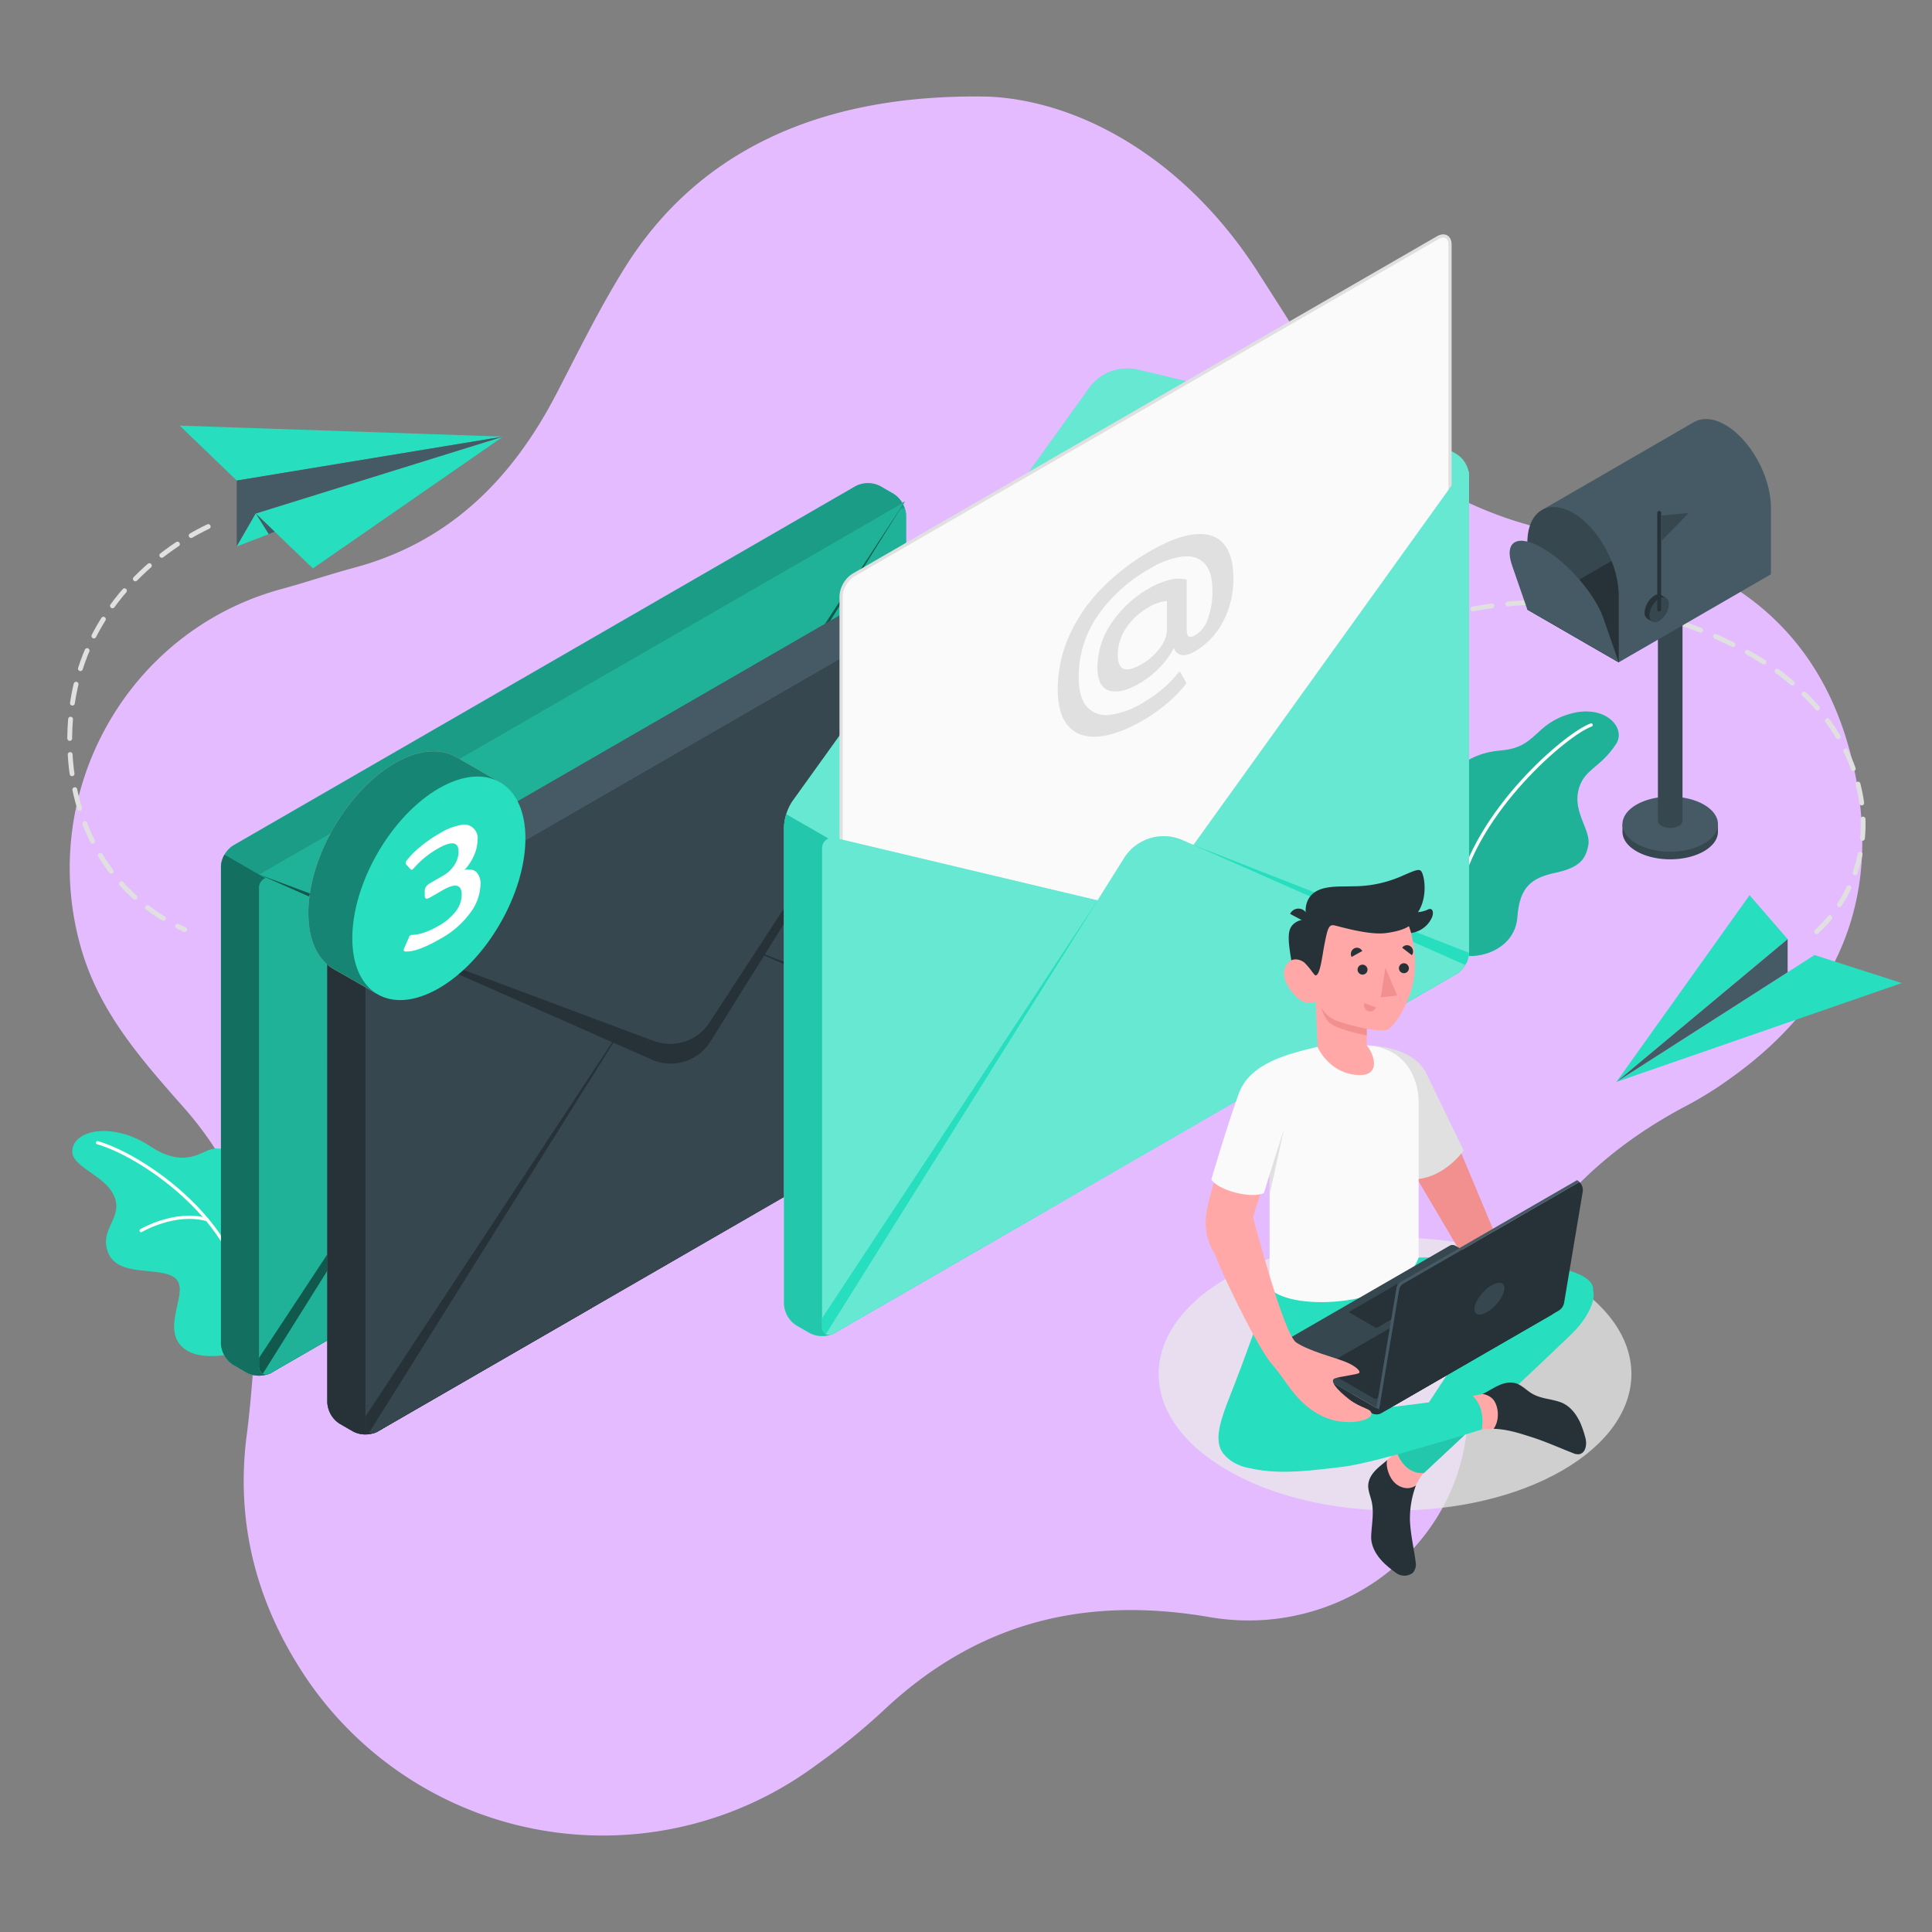 <?xml version="1.0" encoding="UTF-8"?> <svg xmlns="http://www.w3.org/2000/svg" xmlns:xlink="http://www.w3.org/1999/xlink" width="600" height="600" viewBox="0 0 600 600"><rect x="0" y="0" width="600" height="600" fill="#808080" stroke="none"/><defs><clipPath id="clip-Enviar_Mensaje"><rect width="600" height="600"></rect></clipPath></defs><g id="Enviar_Mensaje" data-name="Enviar Mensaje" clip-path="url(#clip-Enviar_Mensaje)"><path id="Trazado_522" data-name="Trazado 522" d="M1170.652,228.657c28.219,1.228,61.166,19.12,83.977,54.955,5.26,8.263,10.632,16.471,15.582,24.919,19.785,33.763,49.086,51.787,87.9,57.266,47.348,6.682,75.637,33.791,82.645,78.453,5.914,37.694-8.9,67.408-39.752,89.332a113.333,113.333,0,0,1-13.03,8.171c-41.283,21.577-63.244,55.065-68.829,101.81-4.548,38.047-41.207,63.936-79.81,57.294-39.5-6.794-72.834,1.988-101.737,29.417a210.142,210.142,0,0,1-20.662,16.7,111.228,111.228,0,0,1-159.6-29.389c-14.34-22.306-20.483-46.684-17.026-73.327,1.562-12.023,2.2-24.167,3.2-36.264,2.086-25.169-6.152-46.571-22.774-65.411-12.924-14.645-25.92-29.24-31.7-48.854-14.183-48.119,13.661-98.953,61.92-112.112,7.646-2.083,15.17-4.629,22.822-6.69,29.568-7.969,49-27.572,62.705-53.994,6.87-13.24,13.448-26.708,21.35-39.326C1079.438,247.088,1116.358,227.558,1170.652,228.657Z" transform="translate(-863.68 -198.647)" fill="#e4bbff"></path><g id="Grupo_326" data-name="Grupo 326" transform="translate(-30.532 -19.5)"><g id="Paperplanes" transform="translate(52.179 107.414)"><g id="Grupo_283" data-name="Grupo 283" transform="translate(0 44.261)"><g id="Grupo_282" data-name="Grupo 282" transform="translate(34.151)"><path id="Trazado_524" data-name="Trazado 524" d="M84.306,159.493l76.822-23.882-59.094,40.941Z" transform="translate(-60.669 -132.199)" fill="#27debf"></path><path id="Trazado_525" data-name="Trazado 525" d="M168.518,136.677,85.786,150.324,68.058,133.265Z" transform="translate(-68.058 -133.265)" fill="#27debf"></path><path id="Trazado_526" data-name="Trazado 526" d="M80.244,149.257v20.471l5.909-10.235,76.822-23.882Z" transform="translate(-62.516 -132.199)" fill="#455a64"></path><path id="Trazado_527" data-name="Trazado 527" d="M80.244,162.262l11.819-4.549-5.909-5.686Z" transform="translate(-62.516 -124.733)" fill="#27debf"></path><path id="Trazado_528" data-name="Trazado 528" d="M84.306,152.027l5.909,5.686-1.885.725Z" transform="translate(-60.669 -124.733)" fill="#455a64"></path></g><path id="Trazado_529" data-name="Trazado 529" d="M87.6,154.816c-16.17,7.722-37.989,25.751-42.213,55.078-3.836,26.615,5.8,56.955,34.924,70.1" transform="translate(-44.583 -123.464)" fill="none" stroke="#e0e0e0" stroke-linecap="round" stroke-miterlimit="10" stroke-width="1.5" stroke-dasharray="6 5"></path></g><g id="Grupo_284" data-name="Grupo 284" transform="translate(394.644 99)"><path id="Trazado_530" data-name="Trazado 530" d="M411.189,217.645l61.534-39.409,27.107,8.7Z" transform="translate(-325.501 -68.552)" fill="#27debf"></path><path id="Trazado_531" data-name="Trazado 531" d="M411.189,223.457,464.373,179.1l-11.819-13.647Z" transform="translate(-325.501 -74.364)" fill="#27debf"></path><path id="Trazado_532" data-name="Trazado 532" d="M464.373,174.837V185.13l-53.185,34.061Z" transform="translate(-325.501 -70.097)" fill="#455a64"></path><path id="Trazado_533" data-name="Trazado 533" d="M352.288,120.12c37.8-21.823,87.152-23.832,127.308-1.106,39.617,22.421,44.432,64.184,20.427,86.4" transform="translate(-352.288 -102.84)" fill="none" stroke="#e0e0e0" stroke-linecap="round" stroke-miterlimit="10" stroke-width="1.5" stroke-dasharray="6 5"></path></g></g><g id="Mailbox" transform="translate(499.368 149.632)"><g id="Grupo_286" data-name="Grupo 286"><path id="Trazado_534" data-name="Trazado 534" d="M405.71,222.61v-2.326h-.573a9.133,9.133,0,0,0-3.768-3.7c-5.79-3.345-15.182-3.345-20.972,0a9.134,9.134,0,0,0-3.768,3.7h-.569v2.253c-.045,2.224,1.4,4.459,4.337,6.157,5.79,3.345,15.182,3.345,20.972,0C404.279,227.016,405.723,224.812,405.71,222.61Z" transform="translate(-341.021 -94.469)" fill="#37474f"></path><ellipse id="Elipse_7" data-name="Elipse 7" cx="14.83" cy="8.562" rx="14.83" ry="8.562" transform="translate(35.032 117.253)" fill="#455a64"></ellipse><path id="Trazado_535" data-name="Trazado 535" d="M383.625,169.3v70.33a1.9,1.9,0,0,0,1.119,1.558,5.96,5.96,0,0,0,5.4,0,1.9,1.9,0,0,0,1.119-1.558V169.3Z" transform="translate(-337.581 -114.833)" fill="#37474f"></path><path id="Trazado_536" data-name="Trazado 536" d="M415.735,133.677c-3.716-2.144-7.086-2.317-9.615-.9l-.01-.02L359,160.01l23.637,47.413,47.276-27.346V159.323C429.917,149.681,423.567,138.2,415.735,133.677Z" transform="translate(-348.778 -131.861)" fill="#455a64"></path><path id="Trazado_537" data-name="Trazado 537" d="M384.118,178.122v20.751L355.756,182.5V161.747c0-9.636,6.343-13.791,14.175-9.264,5.016,2.886,9.427,8.647,11.941,14.932A29.221,29.221,0,0,1,384.118,178.122Z" transform="translate(-350.255 -123.315)" fill="#37474f"></path><path id="Trazado_538" data-name="Trazado 538" d="M384.118,172.881v20.751l-28.362-16.375,26.116-15.083A29.221,29.221,0,0,1,384.118,172.881Z" transform="translate(-350.255 -118.074)" fill="#263238"></path><path id="Trazado_539" data-name="Trazado 539" d="M381.112,181.956c-2.611-7.537-11.077-17.312-18.911-21.835s-12.066-2.079-9.455,5.458l4.727,13.647L385.838,195.6S383.721,189.493,381.112,181.956Z" transform="translate(-351.975 -120.041)" fill="#455a64"></path><g id="Grupo_285" data-name="Grupo 285" transform="translate(41.908 54.469)"><path id="Trazado_540" data-name="Trazado 540" d="M387.509,170.418l-1.587-.917h0l-.01-.007h0a2.125,2.125,0,0,0-2.115.215,6.656,6.656,0,0,0-3.011,5.214,2.116,2.116,0,0,0,.88,1.946h0l1.477.845.266-.445a3.044,3.044,0,0,0,.864-.336,6.653,6.653,0,0,0,3.01-5.212,3.182,3.182,0,0,0-.095-.768Z" transform="translate(-380.782 -169.302)" fill="#263238"></path><path id="Trazado_541" data-name="Trazado 541" d="M384.84,170.316a6.654,6.654,0,0,0-3.008,5.212c0,1.92,1.347,2.7,3.008,1.738a6.654,6.654,0,0,0,3.011-5.214C387.852,170.134,386.5,169.355,384.84,170.316Z" transform="translate(-380.304 -169.028)" fill="#37474f"></path></g><line id="Línea_1" data-name="Línea 1" y1="30.023" transform="translate(46.445 29.162)" fill="none" stroke="#263238" stroke-linecap="round" stroke-miterlimit="10" stroke-width="1.2"></line><path id="Trazado_542" data-name="Trazado 542" d="M384.435,152.7v7.827l8.395-8.619Z" transform="translate(-337.212 -122.744)" fill="#37474f"></path></g></g><g id="Plants" transform="translate(52.961 240.451)"><g id="Grupo_287" data-name="Grupo 287" transform="translate(0 130.299)"><path id="Trazado_543" data-name="Trazado 543" d="M97.432,352.308c-.723.393-14.075,4.182-19.021-2.351s3.26-16.717-1.379-20.47-17.642.022-20.773-7.885,6.148-11.295.934-19.253c-3.283-5.012-12.479-7.783-12.059-12.451.618-6.824,13.175-8.663,24.149-1.353s16.084,1.322,19.567.831,10.989.594,10.748,12.817S97.432,352.308,97.432,352.308Z" transform="translate(-45.12 -283.854)" fill="#27debf"></path><path id="Trazado_544" data-name="Trazado 544" d="M50.529,286.349c13.8,3.986,41.437,23.109,45.325,46.712" transform="translate(-42.661 -282.719)" fill="none" stroke="#fff" stroke-linecap="round" stroke-miterlimit="10" stroke-width="1"></path><path id="Trazado_545" data-name="Trazado 545" d="M59.83,306.4s10.426-6.2,20.469-3.41" transform="translate(-38.431 -275.478)" fill="none" stroke="#fff" stroke-linecap="round" stroke-miterlimit="10" stroke-width="1"></path></g><g id="Grupo_288" data-name="Grupo 288" transform="translate(425.511)"><path id="Trazado_546" data-name="Trazado 546" d="M344.718,270.133c5.73.78,15.493-2.539,16.195-12.083s4.65-12.134,11.878-13.684,9.351-4.075,10.153-8.611-4.668-9.975-3.132-16.8,6.691-6.824,11.75-14.574c3.251-4.978-3.4-12.562-14.466-9.309s-10.15,10.4-21.263,11.32-18.007,7.638-18.217,15.974S344.718,270.133,344.718,270.133Z" transform="translate(-337.611 -194.288)" fill="#27debf"></path><path id="Trazado_547" data-name="Trazado 547" d="M344.718,270.133c5.73.78,15.493-2.539,16.195-12.083s4.65-12.134,11.878-13.684,9.351-4.075,10.153-8.611-4.668-9.975-3.132-16.8,6.691-6.824,11.75-14.574c3.251-4.978-3.4-12.562-14.466-9.309s-10.15,10.4-21.263,11.32-18.007,7.638-18.217,15.974S344.718,270.133,344.718,270.133Z" transform="translate(-337.611 -194.288)" opacity="0.2"></path><path id="Trazado_548" data-name="Trazado 548" d="M382.258,197.173c-7.585,2.636-35.994,26.88-41.2,52.611" transform="translate(-336.043 -192.976)" fill="none" stroke="#fff" stroke-linecap="round" stroke-miterlimit="10" stroke-width="1"></path></g></g><g id="Envelopes" transform="translate(99.16 92.783)"><g id="Grupo_308" data-name="Grupo 308"><g id="Grupo_298" data-name="Grupo 298" transform="translate(0 76.742)"><g id="Grupo_295" data-name="Grupo 295"><g id="Grupo_289" data-name="Grupo 289"><path id="Trazado_549" data-name="Trazado 549" d="M76.877,264.62a8.355,8.355,0,0,1,3.78-6.547l193.36-111.636a8.358,8.358,0,0,1,7.559,0l4.261,2.459a8.359,8.359,0,0,1,3.778,6.547V303.657a8.39,8.39,0,0,1-3.778,6.547L92.477,421.84a8.388,8.388,0,0,1-7.561,0l-4.258-2.46a8.38,8.38,0,0,1-3.781-6.547Z" transform="translate(-76.877 -145.534)" fill="#27debf"></path><path id="Trazado_550" data-name="Trazado 550" d="M76.877,264.62a8.355,8.355,0,0,1,3.78-6.547l193.36-111.636a8.358,8.358,0,0,1,7.559,0l4.261,2.459a8.359,8.359,0,0,1,3.778,6.547V303.657a8.39,8.39,0,0,1-3.778,6.547L92.477,421.84a8.388,8.388,0,0,1-7.561,0l-4.258-2.46a8.38,8.38,0,0,1-3.781-6.547Z" transform="translate(-76.877 -145.534)" opacity="0.3"></path></g><g id="Grupo_290" data-name="Grupo 290" transform="translate(0 115.363)"><path id="Trazado_551" data-name="Trazado 551" d="M94.6,234.43l-16.619-9.6a7.723,7.723,0,0,0-1.106,3.723V376.769a8.38,8.38,0,0,0,3.781,6.547l4.258,2.46a8.388,8.388,0,0,0,7.561,0l2.125-1.228Z" transform="translate(-76.877 -224.833)" fill="#27debf"></path><path id="Trazado_552" data-name="Trazado 552" d="M94.6,234.43l-16.619-9.6a7.723,7.723,0,0,0-1.106,3.723V376.769a8.38,8.38,0,0,0,3.781,6.547l4.258,2.46a8.388,8.388,0,0,0,7.561,0l2.125-1.228Z" transform="translate(-76.877 -224.833)" opacity="0.5"></path></g><g id="Grupo_291" data-name="Grupo 291" transform="translate(11.823 7.833)"><path id="Trazado_553" data-name="Trazado 553" d="M285.924,153V301.213a7.715,7.715,0,0,1-1.178,3.826,8.149,8.149,0,0,1-2.211,2.475l-.145.086a2.533,2.533,0,0,1-.247.16L88.786,419.385l-.029.015a2.692,2.692,0,0,1-2.575.291A2.608,2.608,0,0,1,85,417.2V268.99a3.283,3.283,0,0,1,4.248-3.346l81.308,19.334,10.649,2.533A7.02,7.02,0,0,0,188,284.963l12.337-17.181,83.039-115.612C284.775,150.221,285.924,150.585,285.924,153Z" transform="translate(-85.004 -150.918)" fill="#27debf"></path><path id="Trazado_554" data-name="Trazado 554" d="M285.924,153V301.213a7.715,7.715,0,0,1-1.178,3.826,8.149,8.149,0,0,1-2.211,2.475l-.145.086a2.533,2.533,0,0,1-.247.16L88.786,419.385l-.029.015a2.692,2.692,0,0,1-2.575.291A2.608,2.608,0,0,1,85,417.2V268.99a3.283,3.283,0,0,1,4.248-3.346l81.308,19.334,10.649,2.533A7.02,7.02,0,0,0,188,284.963l12.337-17.181,83.039-115.612C284.775,150.221,285.924,150.585,285.924,153Z" transform="translate(-85.004 -150.918)" opacity="0.2"></path></g><g id="Grupo_292" data-name="Grupo 292" transform="translate(127.158 124.697)"><path id="Trazado_555" data-name="Trazado 555" d="M246.087,271.227a2.533,2.533,0,0,0,.247-.16l.145-.086a8.149,8.149,0,0,0,2.211-2.475,7.758,7.758,0,0,0,1.173-3.764l-85.579-33.494,57.308,54.118Z" transform="translate(-164.284 -231.249)" fill="#27debf"></path><path id="Trazado_556" data-name="Trazado 556" d="M246.087,271.227a2.533,2.533,0,0,0,.247-.16l.145-.086a8.149,8.149,0,0,0,2.211-2.475,7.758,7.758,0,0,0,1.173-3.764l-85.579-33.494,57.308,54.118Z" transform="translate(-164.284 -231.249)" opacity="0.6"></path></g><g id="Grupo_293" data-name="Grupo 293" transform="translate(11.823 141.892)"><path id="Trazado_557" data-name="Trazado 557" d="M85,375.294a2.608,2.608,0,0,0,1.178,2.488,2.692,2.692,0,0,0,2.575-.291l.029-.015,66.571-38.431,15.2-95.977L85,372.833Z" transform="translate(-85.004 -243.069)" fill="#27debf"></path><path id="Trazado_558" data-name="Trazado 558" d="M85,375.294a2.608,2.608,0,0,0,1.178,2.488,2.692,2.692,0,0,0,2.575-.291l.029-.015,66.571-38.431,15.2-95.977L85,372.833Z" transform="translate(-85.004 -243.069)" opacity="0.6"></path></g><g id="Grupo_294" data-name="Grupo 294" transform="translate(13.001 121.966)"><path id="Trazado_559" data-name="Trazado 559" d="M284.378,269.36a8.149,8.149,0,0,1-2.211,2.475l-.145.086L88.418,383.706l-.029.015a2.692,2.692,0,0,1-2.575.291L178.4,236.2a14.547,14.547,0,0,1,18.2-5.586Z" transform="translate(-85.814 -229.372)" fill="#27debf"></path><path id="Trazado_560" data-name="Trazado 560" d="M284.378,269.36a8.149,8.149,0,0,1-2.211,2.475l-.145.086L88.418,383.706l-.029.015a2.692,2.692,0,0,1-2.575.291L178.4,236.2a14.547,14.547,0,0,1,18.2-5.586Z" transform="translate(-85.814 -229.372)" opacity="0.2"></path></g></g><g id="Grupo_296" data-name="Grupo 296" transform="translate(11.823 5.773)"><path id="Trazado_561" data-name="Trazado 561" d="M85,265.274l88.928,39.262a14.545,14.545,0,0,0,18.212-5.6L285.527,149.5Z" transform="translate(-85.004 -149.502)" fill="#27debf"></path><path id="Trazado_562" data-name="Trazado 562" d="M85,265.274l88.928,39.262a14.545,14.545,0,0,0,18.212-5.6L285.527,149.5Z" transform="translate(-85.004 -149.502)" opacity="0.6"></path></g><g id="Grupo_297" data-name="Grupo 297" transform="translate(11.823 5.773)"><path id="Trazado_563" data-name="Trazado 563" d="M85,265.274l89.551,33.454a14.548,14.548,0,0,0,17.274-5.675l93.7-143.551Z" transform="translate(-85.004 -149.502)" fill="#27debf"></path><path id="Trazado_564" data-name="Trazado 564" d="M85,265.274l89.551,33.454a14.548,14.548,0,0,0,17.274-5.675l93.7-143.551Z" transform="translate(-85.004 -149.502)" opacity="0.2"></path></g></g><g id="Grupo_300" data-name="Grupo 300" transform="translate(33.029 94.989)"><g id="Grupo_299" data-name="Grupo 299"><path id="Trazado_565" data-name="Trazado 565" d="M99.581,277.163a8.357,8.357,0,0,1,3.78-6.547L296.719,158.98a8.361,8.361,0,0,1,7.561,0l4.26,2.46a8.352,8.352,0,0,1,3.78,6.547V316.2a8.389,8.389,0,0,1-3.78,6.547L115.179,434.384a8.394,8.394,0,0,1-7.559,0l-4.26-2.461a8.38,8.38,0,0,1-3.78-6.547Z" transform="translate(-99.581 -158.077)" fill="#455a64"></path><path id="Trazado_566" data-name="Trazado 566" d="M99.581,277.163a8.357,8.357,0,0,1,3.78-6.547L296.719,158.98a8.361,8.361,0,0,1,7.561,0l4.26,2.46a8.352,8.352,0,0,1,3.78,6.547V316.2a8.389,8.389,0,0,1-3.78,6.547L115.179,434.384a8.394,8.394,0,0,1-7.559,0l-4.26-2.461a8.38,8.38,0,0,1-3.78-6.547Z" transform="translate(-99.581 -158.077)" fill="#455a64"></path><path id="Trazado_567" data-name="Trazado 567" d="M117.306,246.973l-16.619-9.6a7.717,7.717,0,0,0-1.106,3.721V389.312a8.38,8.38,0,0,0,3.78,6.547l4.26,2.46a8.389,8.389,0,0,0,7.559,0l2.127-1.229Z" transform="translate(-99.581 -122.013)" fill="#263238"></path><path id="Trazado_568" data-name="Trazado 568" d="M308.627,165.544V313.756a7.71,7.71,0,0,1-1.178,3.826,8.1,8.1,0,0,1-2.211,2.475l-.144.087a2.83,2.83,0,0,1-.249.159L111.491,431.93l-.029.015a2.7,2.7,0,0,1-2.575.291,2.611,2.611,0,0,1-1.18-2.488V281.534a3.283,3.283,0,0,1,4.248-3.346l81.309,19.333,10.648,2.533a7.025,7.025,0,0,0,6.794-2.546l12.337-17.182,83.039-115.61C307.478,162.764,308.627,163.128,308.627,165.544Z" transform="translate(-95.885 -155.628)" fill="#37474f"></path><path id="Trazado_569" data-name="Trazado 569" d="M268.79,283.769a2.83,2.83,0,0,0,.249-.159l.144-.087a8.1,8.1,0,0,0,2.211-2.475,7.723,7.723,0,0,0,1.173-3.764l-85.579-33.493L244.3,297.91Z" transform="translate(-59.83 -119.095)" fill="#263238"></path><path id="Trazado_570" data-name="Trazado 570" d="M107.707,387.839a2.611,2.611,0,0,0,1.18,2.488,2.7,2.7,0,0,0,2.575-.291l.029-.015,66.569-38.433,15.2-95.977L107.707,385.376Z" transform="translate(-95.885 -113.72)" fill="#263238"></path><path id="Trazado_571" data-name="Trazado 571" d="M307.08,281.9a8.1,8.1,0,0,1-2.211,2.475l-.144.087L111.122,396.25l-.029.015a2.7,2.7,0,0,1-2.575.291l92.59-147.813a14.548,14.548,0,0,1,18.2-5.586Z" transform="translate(-95.517 -119.949)" fill="#37474f"></path></g><path id="Trazado_572" data-name="Trazado 572" d="M107.707,277.818l88.928,39.26a14.547,14.547,0,0,0,18.212-5.6l93.384-149.436Z" transform="translate(-95.885 -156.272)" fill="#263238"></path><path id="Trazado_573" data-name="Trazado 573" d="M107.707,277.818l89.552,33.454a14.549,14.549,0,0,0,17.274-5.677l93.7-143.551Z" transform="translate(-95.885 -156.272)" fill="#37474f"></path></g><g id="Grupo_307" data-name="Grupo 307" transform="translate(174.854)"><g id="Grupo_301" data-name="Grupo 301" transform="translate(0 41.137)"><path id="Trazado_574" data-name="Trazado 574" d="M197.069,411.661V263.447a15.914,15.914,0,0,1,2.546-7.91l92.223-128.415a14.543,14.543,0,0,1,15.179-5.666l86.726,20.616a35.979,35.979,0,0,1,8.025,3.192l4.261,2.46a8.385,8.385,0,0,1,3.78,6.547V302.485a8.389,8.389,0,0,1-3.78,6.547L212.667,420.667a8.386,8.386,0,0,1-7.558,0l-4.261-2.459A8.389,8.389,0,0,1,197.069,411.661Z" transform="translate(-197.069 -121.06)" fill="#27debf"></path><path id="Trazado_575" data-name="Trazado 575" d="M197.069,411.661V263.447a15.914,15.914,0,0,1,2.546-7.91l92.223-128.415a14.543,14.543,0,0,1,15.179-5.666l86.726,20.616a35.979,35.979,0,0,1,8.025,3.192l4.261,2.46a8.385,8.385,0,0,1,3.78,6.547V302.485a8.389,8.389,0,0,1-3.78,6.547L212.667,420.667a8.386,8.386,0,0,1-7.558,0l-4.261-2.459A8.389,8.389,0,0,1,197.069,411.661Z" transform="translate(-197.069 -121.06)" fill="#fff" opacity="0.3"></path></g><path id="Trazado_576" data-name="Trazado 576" d="M209.255,204.659V393.814c0,2.409,1.692,3.387,3.78,2.182L394.577,291.184a8.355,8.355,0,0,0,3.778-6.547V95.482c0-2.411-1.692-3.388-3.778-2.182L213.035,198.112A8.355,8.355,0,0,0,209.255,204.659Z" transform="translate(-191.527 -92.783)" fill="#fafafa" stroke="#e0e0e0" stroke-miterlimit="10" stroke-width="1"></path><g id="Grupo_302" data-name="Grupo 302" transform="translate(0 179.564)"><path id="Trazado_577" data-name="Trazado 577" d="M210.873,223.778l-13.1-7.565a14,14,0,0,0-.7,3.96V368.386a8.385,8.385,0,0,0,3.78,6.547l4.26,2.459a8.385,8.385,0,0,0,7.559,0l1.811-1.046Z" transform="translate(-197.069 -216.213)" fill="#27debf"></path></g><g id="Grupo_303" data-name="Grupo 303" transform="translate(0 179.564)" opacity="0.1"><path id="Trazado_578" data-name="Trazado 578" d="M210.873,223.778l-13.1-7.565a14,14,0,0,0-.7,3.96V368.386a8.385,8.385,0,0,0,3.78,6.547l4.26,2.459a8.385,8.385,0,0,0,7.559,0l1.811-1.046Z" transform="translate(-197.069 -216.213)"></path></g><g id="Grupo_304" data-name="Grupo 304" transform="translate(11.823 72.27)"><path id="Trazado_579" data-name="Trazado 579" d="M406.116,144.543V292.755a7.71,7.71,0,0,1-1.178,3.826,8.133,8.133,0,0,1-2.211,2.475l-.146.086a2.527,2.527,0,0,1-.247.16L208.978,410.929l-.029.014a2.7,2.7,0,0,1-2.575.291,2.611,2.611,0,0,1-1.178-2.488V260.533a3.283,3.283,0,0,1,4.248-3.346l81.308,19.333,10.649,2.533a7.022,7.022,0,0,0,6.794-2.546l12.337-17.181L403.57,143.714C404.967,141.763,406.116,142.127,406.116,144.543Z" transform="translate(-205.196 -142.46)" fill="#27debf"></path><path id="Trazado_580" data-name="Trazado 580" d="M406.116,144.543V292.755a7.71,7.71,0,0,1-1.178,3.826,8.133,8.133,0,0,1-2.211,2.475l-.146.086a2.527,2.527,0,0,1-.247.16L208.978,410.929l-.029.014a2.7,2.7,0,0,1-2.575.291,2.611,2.611,0,0,1-1.178-2.488V260.533a3.283,3.283,0,0,1,4.248-3.346l81.308,19.333,10.649,2.533a7.022,7.022,0,0,0,6.794-2.546l12.337-17.181L403.57,143.714C404.967,141.763,406.116,142.127,406.116,144.543Z" transform="translate(-205.196 -142.46)" fill="#fff" opacity="0.3"></path></g><path id="Trazado_581" data-name="Trazado 581" d="M366.279,262.768a2.527,2.527,0,0,0,.247-.16l.146-.086a8.133,8.133,0,0,0,2.211-2.475,7.753,7.753,0,0,0,1.173-3.762l-85.579-33.494,57.308,54.117Z" transform="translate(-157.318 -33.657)" fill="#27debf"></path><path id="Trazado_582" data-name="Trazado 582" d="M205.2,366.838a2.611,2.611,0,0,0,1.178,2.488,2.7,2.7,0,0,0,2.575-.291l.029-.014,66.571-38.433,15.2-95.977L205.2,364.376Z" transform="translate(-193.373 -28.282)" fill="#27debf"></path><g id="Grupo_305" data-name="Grupo 305" transform="translate(13.001 186.404)"><path id="Trazado_583" data-name="Trazado 583" d="M404.57,260.9a8.133,8.133,0,0,1-2.211,2.475l-.146.086L208.61,375.249l-.029.014a2.7,2.7,0,0,1-2.575.291L298.6,227.741a14.549,14.549,0,0,1,18.2-5.586Z" transform="translate(-206.006 -220.914)" fill="#27debf"></path><path id="Trazado_584" data-name="Trazado 584" d="M404.57,260.9a8.133,8.133,0,0,1-2.211,2.475l-.146.086L208.61,375.249l-.029.014a2.7,2.7,0,0,1-2.575.291L298.6,227.741a14.549,14.549,0,0,1,18.2-5.586Z" transform="translate(-206.006 -220.914)" fill="#fff" opacity="0.3"></path></g><g id="Grupo_306" data-name="Grupo 306" transform="translate(85.019 92.554)"><path id="Trazado_585" data-name="Trazado 585" d="M268.152,219.295q-6,.5-9.321-3.2t-3.321-11.363a40.6,40.6,0,0,1,3.542-16.7,50.5,50.5,0,0,1,9.993-14.613,69.078,69.078,0,0,1,15.2-11.712q8.172-4.718,13.985-5.231t8.812,2.99q3,3.5,3,10.655a28.04,28.04,0,0,1-3.256,13.6,22.709,22.709,0,0,1-8.62,9.1q-2.619,1.512-4.311,1.148a2.95,2.95,0,0,1-2.267-2.2,26.879,26.879,0,0,1-4.565,6.242,28.772,28.772,0,0,1-6.225,4.84q-5.94,3.365-9.452,2.134t-3.513-7.1a24.529,24.529,0,0,1,4.344-13.809,34.889,34.889,0,0,1,11.875-10.88,22.5,22.5,0,0,1,6.387-2.569,9.932,9.932,0,0,1,5.108-.044v15.325q0,1.853.639,2.281t2.108-.418a9.383,9.383,0,0,0,3.862-5.1,25.294,25.294,0,0,0,1.373-8.838q0-5.746-2.491-8.33t-6.865-2.1a26.446,26.446,0,0,0-9.993,3.726A49,49,0,0,0,267.96,181.67a33.284,33.284,0,0,0-5.937,19.3q0,6.256,2.585,9.137a7.947,7.947,0,0,0,7.089,2.453,26.043,26.043,0,0,0,10.249-3.746,41.884,41.884,0,0,0,6.033-4.251,31.721,31.721,0,0,0,4.759-4.853,2.264,2.264,0,0,1,.509-.487c.128-.073.255-.019.383.163l1.6,2.91a1.622,1.622,0,0,1,.128.374,1.456,1.456,0,0,1-.447.832,43.51,43.51,0,0,1-5.78,5.764,49.834,49.834,0,0,1-7.117,5Q274.155,218.8,268.152,219.295Zm18.965-27.359a9.706,9.706,0,0,0,2.3-5.828v-8.877a12.534,12.534,0,0,0-5.81,2.015,20.054,20.054,0,0,0-6.9,6.407,14.8,14.8,0,0,0-2.555,8.244q0,3.7,1.852,4.389t5.748-1.561A18.087,18.087,0,0,0,287.117,191.936Z" transform="translate(-255.51 -156.403)" fill="#e0e0e0"></path></g></g></g></g><g id="Notifications" transform="translate(126.306 252.834)"><g id="Grupo_312" data-name="Grupo 312"><g id="Grupo_310" data-name="Grupo 310"><path id="Trazado_586" data-name="Trazado 586" d="M155.62,212.767l-14.183-8.185-.012-.007-.1-.057-.01.016c-4.858-2.742-11.523-2.328-18.895,1.926-14.846,8.572-26.883,29.42-26.883,46.563,0,8.559,3,14.573,7.85,17.386v0l.022.012,0,0,13.2,7.558,2.379-3.979a27.272,27.272,0,0,0,7.71-3c14.846-8.572,26.883-29.419,26.886-46.563a28.868,28.868,0,0,0-.842-6.867Z" transform="translate(-95.537 -202.8)" fill="#f28f8f"></path><g id="Grupo_309" data-name="Grupo 309"><path id="Trazado_587" data-name="Trazado 587" d="M155.62,212.767l-14.183-8.185-.012-.007-.1-.057-.01.016c-4.858-2.742-11.523-2.328-18.895,1.926-14.846,8.572-26.883,29.42-26.883,46.563,0,8.559,3,14.573,7.85,17.386v0l.022.012,0,0,13.2,7.558,2.379-3.979a27.272,27.272,0,0,0,7.71-3c14.846-8.572,26.883-29.419,26.886-46.563a28.868,28.868,0,0,0-.842-6.867Z" transform="translate(-95.537 -202.8)" fill="#27debf"></path><path id="Trazado_588" data-name="Trazado 588" d="M155.62,212.767l-14.183-8.185-.012-.007-.1-.057-.01.016c-4.858-2.742-11.523-2.328-18.895,1.926-14.846,8.572-26.883,29.42-26.883,46.563,0,8.559,3,14.573,7.85,17.386v0l.022.012,0,0,13.2,7.558,2.379-3.979a27.272,27.272,0,0,0,7.71-3c14.846-8.572,26.883-29.419,26.886-46.563a28.868,28.868,0,0,0-.842-6.867Z" transform="translate(-95.537 -202.8)" opacity="0.4"></path></g><path id="Trazado_589" data-name="Trazado 589" d="M131.794,211.851c-14.848,8.573-26.884,29.42-26.884,46.563s12.035,24.094,26.883,15.521,26.884-29.419,26.884-46.563S146.642,203.279,131.794,211.851Z" transform="translate(-91.274 -200.353)" fill="#27debf"></path></g><g id="Grupo_311" data-name="Grupo 311" transform="translate(29.599 22.834)"><path id="Trazado_590" data-name="Trazado 590" d="M116.3,257.807c-.278-.026-.416-.161-.416-.409a2.063,2.063,0,0,1,.23-.783l1.344-3.045a1.063,1.063,0,0,1,1.157-.9,13.008,13.008,0,0,0,3.544-.7,23,23,0,0,0,4.377-2.015,17.5,17.5,0,0,0,5.579-4.681,8.639,8.639,0,0,0,1.782-5.082q0-4.816-5.882-1.421l-3.89,2.248c-.618.355-1.056.479-1.318.367s-.393-.457-.393-1.046v-1.2a2.516,2.516,0,0,1,.393-1.429,3.836,3.836,0,0,1,1.318-1.135l3.8-2.191a10.293,10.293,0,0,0,3.75-3.486,7.759,7.759,0,0,0,1.251-4.081q0-4.674-6.576-.879a28.651,28.651,0,0,0-7.178,5.857,3.8,3.8,0,0,1-.649.605c-.156.092-.324.048-.509-.122l-1.3-1.426a.734.734,0,0,1-.233-.518,1.538,1.538,0,0,1,.418-.887,27.358,27.358,0,0,1,4.306-4.292,44.553,44.553,0,0,1,5.973-4.1,18.507,18.507,0,0,1,6.183-2.457,4.2,4.2,0,0,1,5.441,4.683,11.88,11.88,0,0,1-1.042,4.631,16.309,16.309,0,0,1-2.987,4.6q2.5-.519,3.727.694a5.17,5.17,0,0,1,1.228,3.807,15.315,15.315,0,0,1-3.219,8.874,28.373,28.373,0,0,1-9.145,7.942Q119.865,258.158,116.3,257.807Z" transform="translate(-115.883 -218.496)" fill="#fff"></path></g></g></g><g id="Character" transform="translate(390.363 289.688)"><g id="Grupo_325" data-name="Grupo 325"><path id="Trazado_591" data-name="Trazado 591" d="M298.547,319.008c-28.668,16.553-28.668,43.387,0,59.939s75.148,16.551,103.816,0,28.668-43.386,0-59.939S327.216,302.456,298.547,319.008Z" transform="translate(-277.046 -192.45)" fill="#ebebeb" opacity="0.74"></path><path id="Trazado_592" data-name="Trazado 592" d="M325.939,355.089l-.015-.01c.1-.083.188-.167.282-.253.2-.176.412-.349.605-.541.212-.211.434-.423.653-.633s.439-.42.649-.623a15.826,15.826,0,0,0,1.1-1.141l5.178,3.87,3.452,2.581c-.009.016-.01.034-.023.045a16.873,16.873,0,0,0-3.022,4.6s-1.03,1.676-4.546.834C325.954,362.789,325.271,356.37,325.939,355.089Z" transform="translate(-254.911 -171.851)" fill="#ffa8a7"></path><g id="Grupo_316" data-name="Grupo 316" transform="translate(18.573 120.327)"><path id="Trazado_593" data-name="Trazado 593" d="M291.55,371.984c-3.954-4.6-.438-12.229,3.407-22.145,4.223-10.893,10.739-29.41,10.739-29.41l46.281-9.558s49.3-.953,53.9,8.479c3.67,7.543-28.809,18.869-33.473,19.325l-28.582,1.546-2.99,1.44L320.816,367Z" transform="translate(-289.813 -310.844)" fill="#27debf"></path><g id="Grupo_313" data-name="Grupo 313" transform="translate(55.431 6.866)"><path id="Trazado_594" data-name="Trazado 594" d="M359.469,324.866a117.9,117.9,0,0,0-10.015,11.615c-8.343,11.691-21.538,32.772-21.538,32.772s2.063,6.7,8.356,6.4c0,0,43.36-40.49,46.9-44.224,5.378-5.675,9.674-15.029.4-15.8S363.084,321.021,359.469,324.866Z" transform="translate(-327.916 -315.564)" fill="#27debf"></path></g><g id="Grupo_314" data-name="Grupo 314" transform="translate(72.449 12.064)"><path id="Trazado_595" data-name="Trazado 595" d="M343.9,335.179s7.728-11.328,15.75-16.042c0,0-7.974,1.578-20.04,16.273Z" transform="translate(-339.614 -319.137)" fill="#27debf"></path><path id="Trazado_596" data-name="Trazado 596" d="M343.9,335.179s7.728-11.328,15.75-16.042c0,0-7.974,1.578-20.04,16.273Z" transform="translate(-339.614 -319.137)" opacity="0.1"></path></g><g id="Grupo_315" data-name="Grupo 315" transform="translate(0.425 38.848)"><path id="Trazado_597" data-name="Trazado 597" d="M347.134,340.175l-3.042.575,2.816,10.437s2.742-.258,3.679-.207,3.951-1.53,3.951-1.53l-.735-6.368-3.349-3.494Z" transform="translate(-265.554 -336.62)" fill="#ffa8a7"></path><path id="Trazado_598" data-name="Trazado 598" d="M370.187,343.575c3.022,1.01,5.052,3.619,6.366,6.483a31.964,31.964,0,0,1,1.589,4.715c.474,1.689.249,4.561-1.89,5.025a3.623,3.623,0,0,1-2.026-.362c-4.283-1.667-8.483-3.583-12.873-4.972-3.743-1.187-7.354-2.4-11.715-2.556,2.213-3.155,1.289-7.719-.351-9.327a5.6,5.6,0,0,0-3.1-1.478c1.106-.5,2.14-1.136,3.2-1.728,2.091-1.174,4.34-2.217,6.794-1.682,1.837.4,3.227,1.855,4.785,2.908C363.928,342.606,366.787,342.442,370.187,343.575Z" transform="translate(-264.603 -337.548)" fill="#263238"></path><path id="Trazado_599" data-name="Trazado 599" d="M297.648,348.546c3.825-1.174,9.93-2.214,28.07-3.15,18.306-.944,42.926-5.01,42.926-5.01,4.22,4.062,2.816,10.437,2.816,10.437s-32.2,10.188-42.686,11.539c-16.692,2.153-22.46,1.99-30,.377C290.31,360.925,284.975,352.442,297.648,348.546Z" transform="translate(-290.106 -336.257)" fill="#27debf"></path></g></g><path id="Trazado_600" data-name="Trazado 600" d="M345.473,286.649,359.1,319.189l-9.75,6-18.738-31.728Z" transform="translate(-252.686 -201.521)" fill="#f28f8f"></path><path id="Trazado_601" data-name="Trazado 601" d="M321.473,265.572c7.441.077,15.637,2.783,18.457,8.618S351.565,298.2,351.565,298.2s-6.579,9.631-17.011,8.951Z" transform="translate(-256.842 -211.106)" fill="#e0e0e0"></path><g id="Grupo_320" data-name="Grupo 320" transform="translate(14.601)"><path id="Trazado_602" data-name="Trazado 602" d="M287.591,304.746c.09-1.264,1.909-7.446,3.854-14.108l14.135,4.865-3.794,11.966-11.963,11.387A18.731,18.731,0,0,1,287.591,304.746Z" transform="translate(-287.083 -199.707)" fill="#ffa8a7"></path><path id="Trazado_603" data-name="Trazado 603" d="M321.285,266.02c-8.873,2.136-20.966,4.914-24.474,14.53-3.465,9.511-8.522,26.639-8.522,26.639,1.945,3.375,12.645,6.176,16.356,4.214l1.744-5.768v35.383c6.939,7.547,41.169,5.614,46.281-9.558V283.226c0-7.707-4.281-16.966-16.106-17.654Z" transform="translate(-286.534 -211.106)" fill="#fafafa"></path><path id="Trazado_604" data-name="Trazado 604" d="M300.731,297.49l4.451-14.007-4.451,20.276Z" transform="translate(-280.876 -202.961)" fill="#e0e0e0"></path><g id="Grupo_319" data-name="Grupo 319" transform="translate(24.307)"><g id="Grupo_317" data-name="Grupo 317"><path id="Trazado_605" data-name="Trazado 605" d="M310.44,238.778a5.269,5.269,0,0,0-4.363,1.533c-1.874,1.916-1.485,5.464,0,13.615l5.79.663Z" transform="translate(-303.326 -223.309)" fill="#263238"></path><path id="Trazado_606" data-name="Trazado 606" d="M332.983,237.461a9.063,9.063,0,0,0,3.622-.736c1.776-1.02,2.242,1,1.267,2.754a8.277,8.277,0,0,1-6.72,4.476c-.051-.253-1.661-4.524-1.661-4.524Z" transform="translate(-292.103 -224.351)" fill="#263238"></path><path id="Trazado_607" data-name="Trazado 607" d="M313.621,256.624c-.86.512-2.088-1.139-3.147-2.248s-4.523-2.626-6.248,1.013c-1.759,3.708,2.235,8.639,4.58,10.268,2.787,1.936,4.815.418,4.815.418l.614,14.178s3.075,7.524,11.4,8.653,6.611-5.736,3.877-9.1l-.013-5.156s4.3.867,6.33.326c1.087-.29,3.678-3.423,5.349-6.926,1.877-3.934,5-10.92,2.22-22.734-2.987-12.692-16.619-13.079-24.75-7.961S313.621,256.624,313.621,256.624Z" transform="translate(-303.791 -225.339)" fill="#ffa8a7"></path><path id="Trazado_608" data-name="Trazado 608" d="M311.708,260.864c-.432.009-2.077-2.72-3.147-3.694-1.484-1.35.431-13.569.431-13.569s-1.5-4.635,1.43-7.709,8.611-2.556,12.763-2.706a37.3,37.3,0,0,0,14.848-2.978c5.9-2.562,6.339-2.866,7.072-.275s1.007,8.522-2.514,12.5l-1.907,3.129s-1.8,1.506-7.3,2.176-14.877-2.285-16.049-2.445c-1.6-.218-1.935,1.328-2.8,5.551C313.787,254.552,313.161,260.835,311.708,260.864Z" transform="translate(-301.878 -228.133)" fill="#263238"></path><path id="Trazado_609" data-name="Trazado 609" d="M310.311,240.8l-5.2-2.79a2.867,2.867,0,0,1,3.935-1.3A3.1,3.1,0,0,1,310.311,240.8Z" transform="translate(-303.191 -224.386)" fill="#263238"></path><path id="Trazado_610" data-name="Trazado 610" d="M325.882,264.114s-7.71-1.552-10.406-2.985a8.9,8.9,0,0,1-3.726-3.686,12.165,12.165,0,0,0,2.117,4.348c1.971,2.52,12.015,4.376,12.015,4.376Z" transform="translate(-300.172 -214.804)" fill="#f28f8f"></path></g><g id="Grupo_318" data-name="Grupo 318" transform="translate(20.789 23.35)"><path id="Trazado_611" data-name="Trazado 611" d="M322.6,249.947a1.546,1.546,0,1,1-1.545-1.608A1.57,1.57,0,0,1,322.6,249.947Z" transform="translate(-317.433 -242.293)" fill="#263238"></path><path id="Trazado_612" data-name="Trazado 612" d="M321.609,245.758l-3.305,1.826a1.979,1.979,0,0,1,.771-2.632A1.84,1.84,0,0,1,321.609,245.758Z" transform="translate(-318.082 -243.937)" fill="#263238"></path><path id="Trazado_613" data-name="Trazado 613" d="M321.017,256.545l3.528,1.324a1.851,1.851,0,0,1-2.395,1.17A1.976,1.976,0,0,1,321.017,256.545Z" transform="translate(-316.796 -238.561)" fill="#f28f8f"></path><path id="Trazado_614" data-name="Trazado 614" d="M332.044,247.29l-3.014-2.32a1.828,1.828,0,0,1,2.622-.4A2,2,0,0,1,332.044,247.29Z" transform="translate(-313.102 -244.183)" fill="#263238"></path><path id="Trazado_615" data-name="Trazado 615" d="M331.431,249.646a1.546,1.546,0,1,1-1.546-1.61A1.572,1.572,0,0,1,331.431,249.646Z" transform="translate(-313.416 -242.431)" fill="#263238"></path><path id="Trazado_616" data-name="Trazado 616" d="M325.917,249.014l-1.455,9.19,5.09-.6Z" transform="translate(-315.18 -241.987)" fill="#f28f8f"></path></g></g></g><g id="Grupo_322" data-name="Grupo 322" transform="translate(35.375 96.318)"><g id="Grupo_321" data-name="Grupo 321"><path id="Trazado_617" data-name="Trazado 617" d="M389.485,326.512l-31.343-18.095a1.8,1.8,0,0,0-1.8,0l-54.976,31.745L333.6,358.779Z" transform="translate(-301.363 -288.049)" fill="#37474f"></path><path id="Trazado_618" data-name="Trazado 618" d="M328.61,353.1,311.7,343.35l49.433-28.54,16.993,9.7Z" transform="translate(-296.66 -285.032)" fill="#263238"></path><path id="Trazado_619" data-name="Trazado 619" d="M317.613,325.2l.313.18,8.285,4.783,14.735-8.509.307-.175-8.6-4.962Z" transform="translate(-293.973 -284.255)" fill="#263238"></path><path id="Trazado_620" data-name="Trazado 620" d="M317.828,325.269l8.285,4.783,14.735-8.509-8.291-4.783Z" transform="translate(-293.875 -284.145)" fill="#263238"></path><path id="Trazado_621" data-name="Trazado 621" d="M301.363,334.43v.736a3.035,3.035,0,0,0,1.507,2.62l29.218,16.868a3.043,3.043,0,0,0,3.022,0l52.863-30.52a3.025,3.025,0,0,0,1.513-2.62v-.735L333.6,353.044Z" transform="translate(-301.363 -282.317)" fill="#263238"></path><path id="Trazado_622" data-name="Trazado 622" d="M323.523,353.044v2.012a3.017,3.017,0,0,0,1.509-.4l52.863-30.52a3.025,3.025,0,0,0,1.513-2.62v-.735Z" transform="translate(-291.285 -282.317)" fill="#263238"></path><path id="Trazado_623" data-name="Trazado 623" d="M324.108,365.343a3.594,3.594,0,0,0,3.086-.239l52.63-30.388a3.571,3.571,0,0,0,1.74-2.5l5.762-34.361a3.627,3.627,0,0,0,.049-.586,3.586,3.586,0,0,0-1.059-2.544L331.622,326.3a2.653,2.653,0,0,0-1.285,1.85Z" transform="translate(-291.019 -294.167)" fill="#263238"></path><path id="Trazado_624" data-name="Trazado 624" d="M323.523,365.071l.359.207a4.784,4.784,0,0,0,.492.239l6.229-37.187a2.654,2.654,0,0,1,1.285-1.851L386.582,294.9a3.517,3.517,0,0,0-.73-.556l-54.8,31.64a2.655,2.655,0,0,0-1.286,1.85Z" transform="translate(-291.285 -294.341)" fill="#455a64"></path><path id="Trazado_625" data-name="Trazado 625" d="M344.5,323.838c.385-2.3,2.761-5.357,5.306-6.824s4.293-.794,3.906,1.506-2.76,5.355-5.3,6.824S344.115,326.138,344.5,323.838Z" transform="translate(-281.769 -284.383)" fill="#37474f"></path></g></g><path id="Trazado_626" data-name="Trazado 626" d="M300.929,303.57s9.44,36.335,13.425,38.975,11.405,4.511,14.96,5.877,5.17,3.1,4.561,3.595-5.735,1.037-7.52,1.666.534,3.489,4.453,6.528,7.323,2.761,6.843,4.78-9.191,4.046-16.586-.284-9.634-10.189-14.039-15.147-14.478-25.633-18.06-34.6c0,0,.339-16.758,5.764-15.7S300.929,303.57,300.929,303.57Z" transform="translate(-271.626 -195.808)" fill="#ffa8a7"></path><g id="Grupo_323" data-name="Grupo 323" transform="translate(74.221 175.44)"><path id="Trazado_627" data-name="Trazado 627" d="M328.065,354.751c.669,1.616,2.984,6.065,8.14,5.821,0,0,5.464-5.1,12.662-11.843Z" transform="translate(-328.065 -348.728)" fill="#27debf"></path><path id="Trazado_628" data-name="Trazado 628" d="M328.065,354.751c.669,1.616,2.984,6.065,8.14,5.821,0,0,5.464-5.1,12.662-11.843Z" transform="translate(-328.065 -348.728)" opacity="0.1"></path></g><g id="Grupo_324" data-name="Grupo 324" transform="translate(65.075 182.974)"><path id="Trazado_629" data-name="Trazado 629" d="M333.339,357.844c-.02.049-.036.1-.058.15C333.3,357.943,333.317,357.893,333.339,357.844Z" transform="translate(-316.547 -352.117)" fill="#263238"></path><path id="Trazado_630" data-name="Trazado 630" d="M334.753,373.149a29.3,29.3,0,0,1,1.849-11.173v.006l-.009.006a4.647,4.647,0,0,1-4.235.564c-4.238-1.267-5.294-7.179-4.626-8.461l-.015-.01c-.617.534-1.248,1.052-1.875,1.571-1.845,1.532-3.625,3.257-4.007,5.738-.285,1.861.575,3.678,1,5.511.809,3.491.029,7.125-.13,10.707-.144,3.182,1.564,6.014,3.766,8.266a32.066,32.066,0,0,0,3.83,3.176,4.3,4.3,0,0,0,5.368.038,4.236,4.236,0,0,0,.934-2.613C336.077,381.934,335.022,377.886,334.753,373.149Z" transform="translate(-321.778 -353.828)" fill="#263238"></path><path id="Trazado_631" data-name="Trazado 631" d="M334.364,356.353c-.393.735-.738,1.456-1.043,2.169Q333.775,357.455,334.364,356.353Z" transform="translate(-316.528 -352.795)" fill="#37474f"></path><path id="Trazado_632" data-name="Trazado 632" d="M325.86,354.16h0c.1-.083.188-.167.282-.253C326.046,353.99,325.956,354.077,325.86,354.16Z" transform="translate(-319.922 -353.907)" fill="#37474f"></path></g></g></g></g></g></svg> 